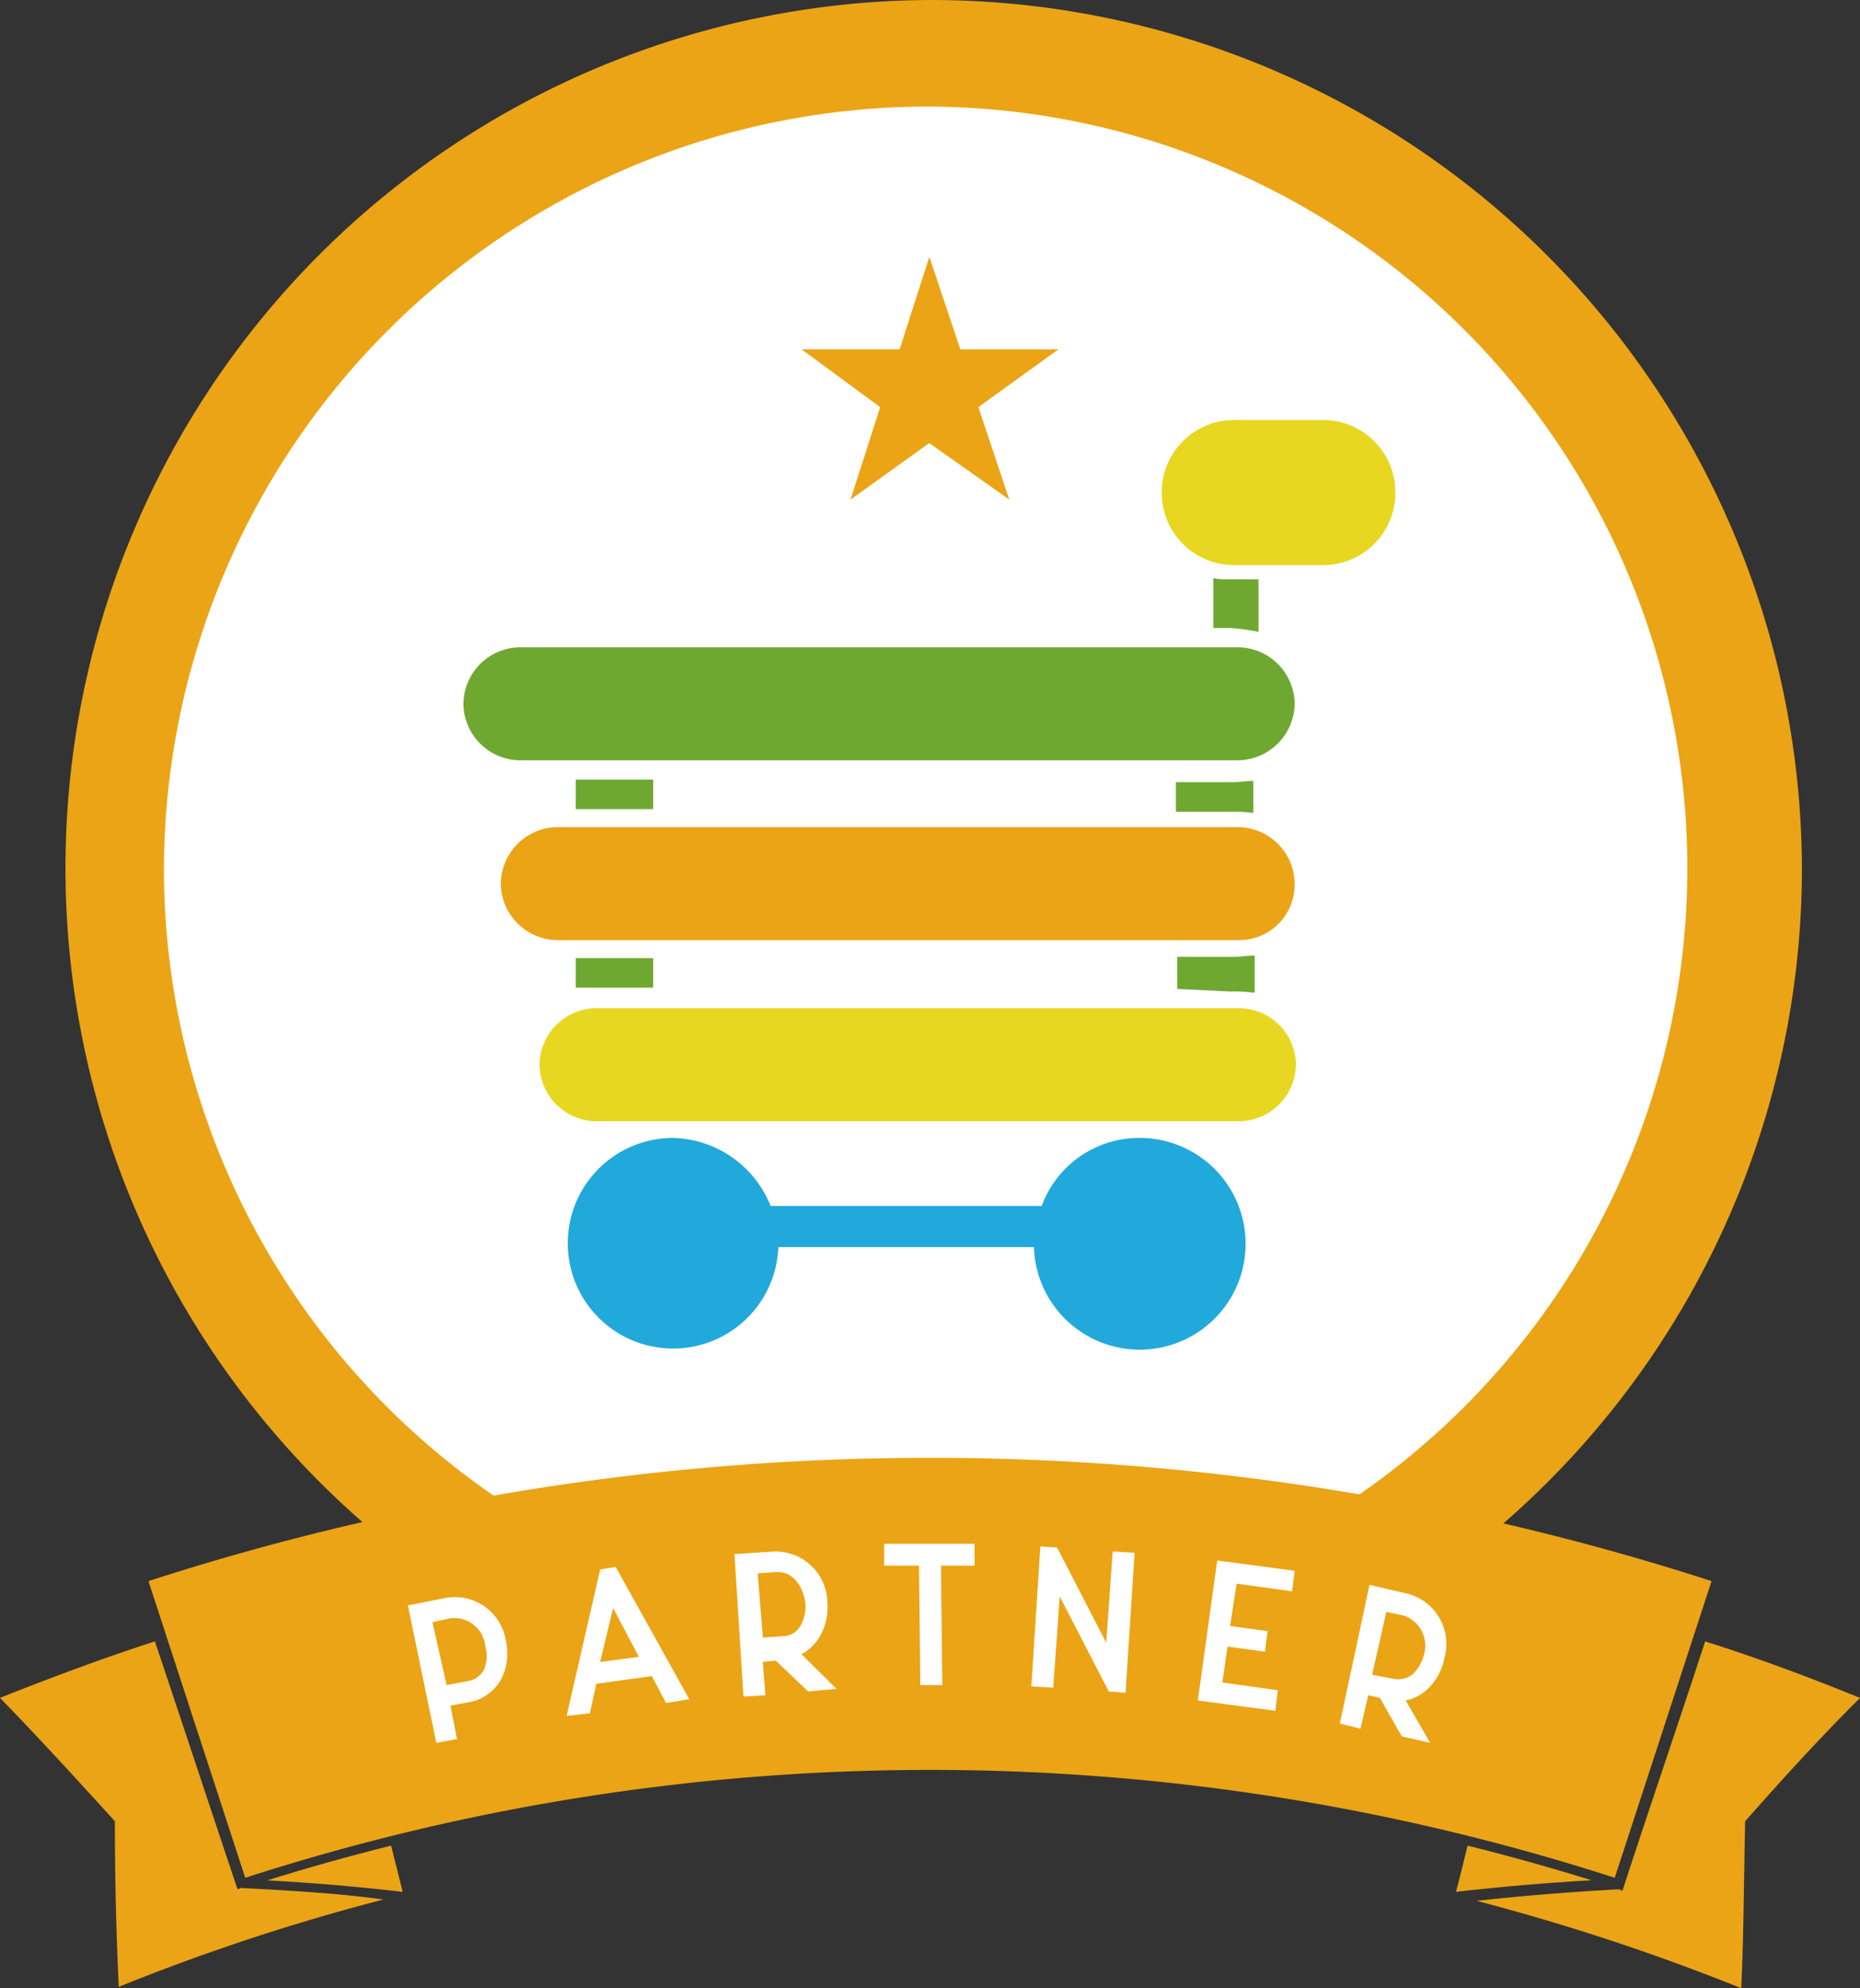 <svg xmlns="http://www.w3.org/2000/svg" width="85.956" height="91.879" viewBox="0 0 85.956 91.879">
  <rect x="0" y="0" width="85.956" height="91.879" fill="#333333" stroke="none"/>
  <g id="グループ_1018" data-name="グループ 1018" transform="translate(-812 -702.727)">
    <circle id="楕円形_4" data-name="楕円形 4" cx="37" cy="37" r="37" transform="translate(818 705)" fill="#fff"/>
    <g id="グループ_455" data-name="グループ 455" transform="translate(833.415 722.133)">
      <g id="グループ_454" data-name="グループ 454">
        <g id="グループ_453" data-name="グループ 453">
          <g id="グループ_452" data-name="グループ 452">
            <g id="グループ_451" data-name="グループ 451" transform="translate(32.927 7.302)">
              <path id="パス_804" data-name="パス 804" d="M91.2,75.943V74.459h2.684c.239,0,.537-.059.895-.059v1.721a6.883,6.883,0,0,0-1.133-.059Z" transform="translate(-91.14 -56.95)" fill="#6fa831"/>
              <path id="パス_805" data-name="パス 805" d="M91.1,62.165V60.859h2.684c.239,0,.6-.059.895-.059v1.484a6.883,6.883,0,0,0-1.133-.059H91.1Z" transform="translate(-91.1 -51.422)" fill="#6fa831"/>
              <path id="パス_806" data-name="パス 806" d="M94,45a1.659,1.659,0,0,0,.537.059h1.551v2.433a9.951,9.951,0,0,0-1.312-.178H94V45Z" transform="translate(-92.27 -45)" fill="#6fa831"/>
            </g>
            <path id="パス_807" data-name="パス 807" d="M97.4,39.406H93.339A3.339,3.339,0,0,1,90,36.023h0A3.34,3.34,0,0,1,93.4,32.7h4.056a3.339,3.339,0,0,1,3.34,3.383h0A3.34,3.34,0,0,1,97.4,39.406Z" transform="translate(-57.728 -32.697)" fill="#e7d720"/>
            <path id="パス_808" data-name="パス 808" d="M71.63,55.623H38.525A2.641,2.641,0,0,1,35.9,53.012h0A2.641,2.641,0,0,1,38.525,50.4H71.69a2.641,2.641,0,0,1,2.625,2.612h0A2.654,2.654,0,0,1,71.63,55.623Z" transform="translate(-35.9 -39.893)" fill="#6fa831"/>
            <path id="パス_809" data-name="パス 809" d="M72.86,69.623H41.425A2.641,2.641,0,0,1,38.8,67.012h0A2.641,2.641,0,0,1,41.425,64.4H72.86a2.641,2.641,0,0,1,2.625,2.612h0A2.567,2.567,0,0,1,72.86,69.623Z" transform="translate(-37.07 -45.583)" fill="#eba415"/>
            <path id="パス_810" data-name="パス 810" d="M74.071,83.723H44.425A2.641,2.641,0,0,1,41.8,81.112h0A2.641,2.641,0,0,1,44.425,78.5H74.13a2.641,2.641,0,0,1,2.625,2.612h0A2.654,2.654,0,0,1,74.071,83.723Z" transform="translate(-38.281 -51.314)" fill="#e7d720"/>
          </g>
          <rect id="長方形_31" data-name="長方形 31" width="3.579" height="1.365" transform="translate(5.19 16.621)" fill="#6fa831"/>
          <rect id="長方形_32" data-name="長方形 32" width="3.579" height="1.365" transform="translate(5.19 24.871)" fill="#6fa831"/>
        </g>
        <path id="パス_811" data-name="パス 811" d="M70.385,88.6a4.8,4.8,0,0,0-4.533,3.146H53.325A4.977,4.977,0,0,0,48.791,88.6a4.867,4.867,0,1,0,4.891,5.045H65.493A4.893,4.893,0,1,0,70.385,88.6Z" transform="translate(-39.128 -55.42)" fill="#22a9db"/>
      </g>
    </g>
    <path id="パス_812" data-name="パス 812" d="M44.724,4.926a35.2,35.2,0,1,1-35.373,35.2,35.323,35.323,0,0,1,35.373-35.2m0-4.926A40.123,40.123,0,1,0,85.047,40.123,40.25,40.25,0,0,0,44.724,0Z" transform="translate(810.225 702.727)" fill="#eba415"/>
    <g id="グループ_468" data-name="グループ 468" transform="translate(812 770.093)">
      <g id="グループ_463" data-name="グループ 463" transform="translate(6.86)">
        <path id="パス_837" data-name="パス 837" d="M83.736,119.2l-4.474,13.711a102.917,102.917,0,0,0-63.289,0L11.5,119.2A117.323,117.323,0,0,1,83.736,119.2Z" transform="translate(-11.5 -113.5)" fill="#eba415"/>
      </g>
      <g id="グループ_464" data-name="グループ 464" transform="translate(68.24 8.488)">
        <path id="パス_838" data-name="パス 838" d="M126.628,143.825a101.587,101.587,0,0,0-12.228-4.036c2.147-.237,4.354-.415,6.562-.534.06,0,.119.059.179.059,1.253-3.858,2.565-7.657,3.818-11.515,2.446.772,4.832,1.662,7.158,2.612-1.849,1.84-3.579,3.739-5.309,5.7C126.748,138.721,126.748,141.273,126.628,143.825Z" transform="translate(-114.4 -127.8)" fill="#eba415"/>
      </g>
      <g id="グループ_465" data-name="グループ 465" transform="translate(67.285 17.925)">
        <path id="パス_839" data-name="パス 839" d="M113.337,143.7q2.863.712,5.726,1.6-3.132.178-6.263.534C112.979,145.184,113.158,144.412,113.337,143.7Z" transform="translate(-112.8 -143.7)" fill="#eba415"/>
      </g>
      <g id="グループ_466" data-name="グループ 466" transform="translate(12.348 17.925)">
        <path id="パス_840" data-name="パス 840" d="M26.426,143.7l.537,2.137q-3.042-.356-6.263-.534Q23.563,144.412,26.426,143.7Z" transform="translate(-20.7 -143.7)" fill="#eba415"/>
      </g>
      <g id="グループ_467" data-name="グループ 467" transform="translate(0 8.488)">
        <path id="パス_841" data-name="パス 841" d="M5.309,136.109c-1.73-1.9-3.46-3.8-5.309-5.7,2.386-.95,4.772-1.84,7.158-2.612,1.253,3.739,2.505,7.538,3.758,11.277,0,.059.06.119.06.178.06,0,.119-.059.179-.059,2.207.119,4.414.237,6.562.534a98.221,98.221,0,0,0-12.228,4.036Q5.309,140.027,5.309,136.109Z" transform="translate(0 -127.8)" fill="#eba415"/>
      </g>
    </g>
    <g id="グループ_469" data-name="グループ 469" transform="translate(849.043 714.597)">
      <path id="パス_842" data-name="パス 842" d="M68.005,20l1.432,4.273H73.97l-3.7,2.671L71.7,31.218l-3.7-2.612-3.639,2.612,1.372-4.273L62.1,24.273h4.533Z" transform="translate(-62.1 -20)" fill="#eba415"/>
    </g>
    <g id="グループ_470" data-name="グループ 470" transform="translate(830.85 774.069)">
      <path id="パス_843" data-name="パス 843" d="M36.133,126.385a2.593,2.593,0,0,1-.179,1.662,2.123,2.123,0,0,1-1.432,1.128l-.954.178.3,1.543-.954.178L31.6,124.723l1.79-.356A2.389,2.389,0,0,1,36.133,126.385Zm-.954.237a1.441,1.441,0,0,0-1.611-1.306l-.835.178.656,2.908.954-.178a1.051,1.051,0,0,0,.775-.534A1.647,1.647,0,0,0,35.179,126.623Z" transform="translate(-31.6 -121.874)" fill="#fff"/>
      <path id="パス_844" data-name="パス 844" d="M48.493,128.291l-.656-1.246-2.565.356-.3,1.365-1.074.119,1.551-6.766.716-.119,3.4,6.113ZM46.047,123.9l-.6,2.493,1.79-.237Z" transform="translate(-36.563 -120.932)" fill="#fff"/>
      <path id="パス_845" data-name="パス 845" d="M56.9,120.914l1.849-.119a2.4,2.4,0,0,1,2.446,2.374,2.673,2.673,0,0,1-.418,1.662,2.229,2.229,0,0,1-.775.712l1.611,1.6-1.312.119-1.491-1.424-.6.059.119,1.543-1.014.059Zm2.207,3.8a.953.953,0,0,0,.835-.475,1.812,1.812,0,0,0,.239-1.009c-.06-.653-.477-1.543-1.372-1.484l-.835.059.239,2.968Z" transform="translate(-41.808 -120.439)" fill="#fff"/>
      <path id="パス_846" data-name="パス 846" d="M72.676,121.209H71.125l.06,5.52H70.17l-.06-5.52H68.5V120.2h4.176Z" transform="translate(-46.489 -120.2)" fill="#fff"/>
      <path id="パス_847" data-name="パス 847" d="M84.254,127.166l-.775-.059-2.267-4.392-.3,4.214L79.9,126.87l.418-6.47.775.059,2.267,4.392.3-4.214,1.014.059Z" transform="translate(-51.089 -120.281)" fill="#fff"/>
      <path id="パス_848" data-name="パス 848" d="M94.291,124.527l1.73.237-.119.95-1.73-.237-.239,1.662,2.565.356-.119.95L92.8,127.97l.895-6.47,3.579.475-.119.95-2.565-.356Z" transform="translate(-56.294 -120.728)" fill="#fff"/>
      <path id="パス_849" data-name="パス 849" d="M105.172,123.4l1.79.415a2.4,2.4,0,0,1,1.67,2.968,2.637,2.637,0,0,1-.835,1.484,2.071,2.071,0,0,1-.954.475l1.133,1.959-1.312-.3-1.014-1.781-.537-.119-.358,1.543-.954-.237Zm1.074,4.333a1.128,1.128,0,0,0,.895-.178,1.885,1.885,0,0,0,.537-.89,1.48,1.48,0,0,0-.895-1.84l-.835-.178-.656,2.908Z" transform="translate(-60.733 -121.501)" fill="#fff"/>
    </g>
  </g>
</svg>
